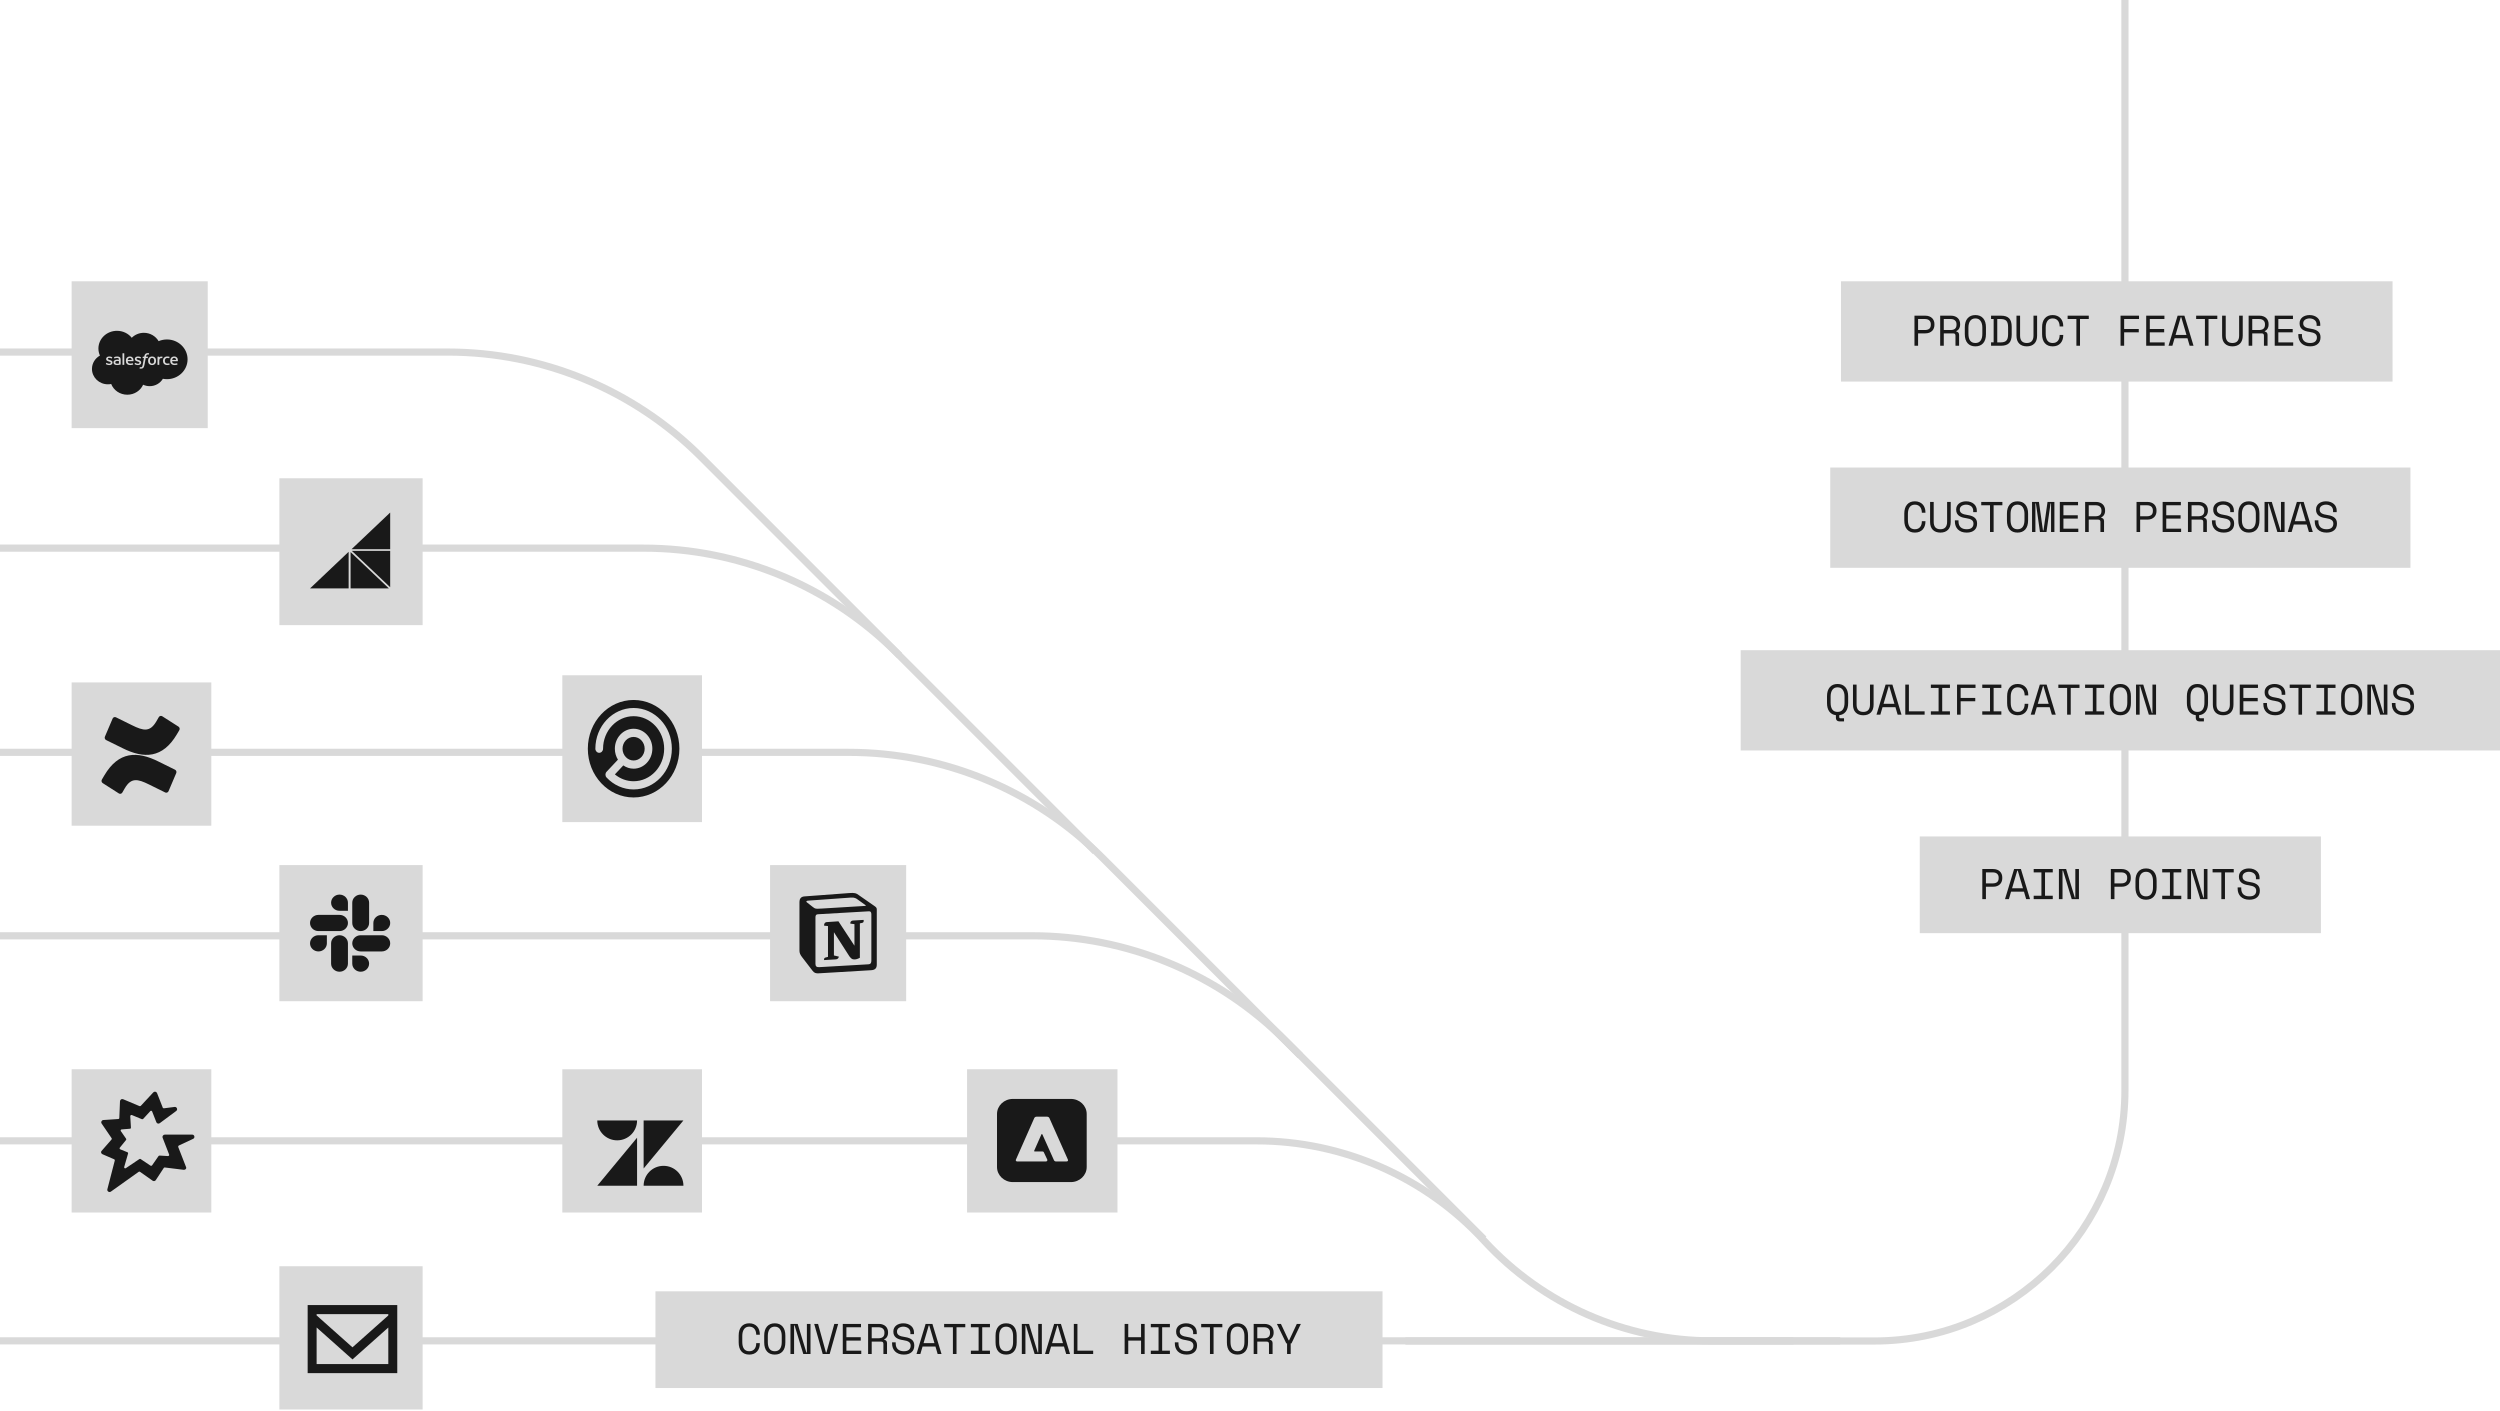 <svg width="698" height="394" viewBox="0 0 698 394" fill="none" xmlns="http://www.w3.org/2000/svg">
<g clip-path="url(#clip0_1034_1324)">
<path d="M392.377 374.408H523.281C561.941 374.408 593.281 343.067 593.281 304.408V258.592M593.281 256.984V258.592M593.281 258.592V0" stroke="#D9D9D9" stroke-width="2"/>
<path d="M500.707 374.361L478.032 374.362C453.848 374.362 430.77 364.236 414.394 346.441V346.441C398.02 328.646 374.942 318.52 350.759 318.52L-434.659 318.518" stroke="#D9D9D9" stroke-width="2"/>
<path d="M513.785 374.363L-118.455 374.362" stroke="#D9D9D9" stroke-width="2"/>
<path d="M414.293 345.957L358.899 290.561C340.146 271.807 314.71 261.271 288.187 261.271L-365.829 261.271" stroke="#D9D9D9" stroke-width="2"/>
<path d="M363.039 294.743L307.646 239.347C288.892 220.592 263.456 210.056 236.933 210.056L-417.083 210.057" stroke="#D9D9D9" stroke-width="2"/>
<path d="M305.809 237.729L250.415 182.334C231.661 163.579 206.225 153.043 179.703 153.043L-474.313 153.043" stroke="#D9D9D9" stroke-width="2"/>
<path d="M251.121 182.982L195.728 127.586C176.974 108.832 151.538 98.295 125.015 98.295L-529.001 98.296" stroke="#D9D9D9" stroke-width="2"/>
<rect x="270.251" y="298.785" width="41.499" height="39.499" fill="#D9D9D9"/>
<rect x="270.251" y="298.785" width="41.499" height="39.499" stroke="#D9D9D9" stroke-width="0.501"/>
<path d="M298.972 306.819C301.424 306.82 303.406 308.705 303.406 311.037V325.823C303.406 328.155 301.424 330.041 298.972 330.041H282.798C280.346 330.041 278.363 328.155 278.363 325.823V311.037C278.363 308.705 280.346 306.819 282.798 306.819H298.972ZM289.403 311.782C289.122 311.772 288.86 311.941 288.756 312.189L283.633 323.79C283.612 323.84 283.602 323.88 283.602 323.93C283.602 324.118 283.769 324.276 283.967 324.276H292.032C292.084 324.276 292.137 324.267 292.189 324.247C292.388 324.168 292.481 323.939 292.397 323.751L291.428 321.696C291.376 321.577 291.25 321.498 291.114 321.498H288.902C288.882 321.498 288.861 321.498 288.84 321.488C288.746 321.459 288.704 321.359 288.746 321.279L290.705 316.848C290.741 316.766 290.766 316.656 290.854 316.635V316.635C290.927 316.615 291.01 316.655 291.031 316.725L294.255 323.909C294.359 324.147 294.599 324.286 294.86 324.286H297.682C297.783 324.286 297.886 324.283 297.98 324.247V324.247C298.158 324.178 298.251 323.969 298.168 323.79L293.003 312.189C292.899 311.941 292.638 311.782 292.356 311.782H289.403Z" fill="#191919"/>
<rect x="215.251" y="241.785" width="37.499" height="37.499" fill="#D9D9D9"/>
<rect x="215.251" y="241.785" width="37.499" height="37.499" stroke="#D9D9D9" stroke-width="0.501"/>
<path fill-rule="evenodd" clip-rule="evenodd" d="M237.048 249.347L224.577 250.278C223.567 250.35 223.207 251.031 223.207 251.819V265.437C223.207 266.046 223.423 266.584 223.964 267.265L226.884 271.063C227.352 271.673 227.821 271.816 228.722 271.744L243.212 270.884C244.437 270.813 244.798 270.239 244.798 269.272V253.934C244.798 253.432 244.618 253.289 244.005 252.859C243.969 252.823 243.933 252.823 243.897 252.787L239.932 250.028C238.995 249.311 238.598 249.239 237.048 249.347ZM229.046 253.683C227.857 253.755 227.605 253.79 226.92 253.217L225.226 251.891C225.045 251.712 225.117 251.497 225.586 251.461L237.589 250.601C238.598 250.529 239.103 250.852 239.499 251.174L241.554 252.644C241.662 252.679 241.878 252.93 241.59 252.93L229.19 253.683H229.046ZM227.677 269.128V256.12C227.677 255.546 227.857 255.296 228.361 255.26L242.599 254.435C243.068 254.4 243.284 254.686 243.284 255.26V268.161C243.284 268.734 243.176 269.2 242.419 269.236L228.794 270.024C228.037 270.096 227.677 269.809 227.677 269.128ZM241.121 256.836C241.193 257.231 241.121 257.625 240.725 257.661L240.076 257.804V267.408C239.499 267.731 238.995 267.874 238.562 267.874C237.877 267.874 237.697 267.659 237.156 267.014L232.831 260.277V266.763L234.201 267.086C234.201 267.086 234.201 267.874 233.119 267.874L230.092 268.053C230.02 267.874 230.092 267.444 230.38 267.372L231.173 267.157V258.557L230.092 258.449C230.02 258.055 230.236 257.482 230.849 257.446L234.093 257.231L238.562 264.04V258.019L237.409 257.876C237.337 257.41 237.661 257.051 238.094 257.016L241.121 256.836Z" fill="#191919"/>
<rect x="195.749" y="338.284" width="38.499" height="39.499" transform="rotate(-180 195.749 338.284)" fill="#D9D9D9"/>
<rect x="195.749" y="338.284" width="38.499" height="39.499" transform="rotate(-180 195.749 338.284)" stroke="#D9D9D9" stroke-width="0.501"/>
<g clip-path="url(#clip1_1034_1324)">
<path d="M179.702 326.243L179.702 312.828L190.813 312.828L179.702 326.243ZM179.702 331.057C179.702 327.989 182.19 325.501 185.257 325.501C188.324 325.501 190.813 327.989 190.812 331.057L179.702 331.057ZM177.87 312.828C177.87 315.898 175.385 318.383 172.314 318.383C169.244 318.383 166.759 315.895 166.759 312.828L177.87 312.828ZM177.87 317.645L177.87 331.057L166.759 331.057L177.87 317.645Z" fill="#191919"/>
</g>
<rect x="20.251" y="78.785" width="37.499" height="40.499" fill="#D9D9D9"/>
<rect x="20.251" y="78.785" width="37.499" height="40.499" stroke="#D9D9D9" stroke-width="0.501"/>
<path fill-rule="evenodd" clip-rule="evenodd" d="M36.783 94.306C37.644 93.45 38.842 92.92 40.166 92.92C41.932 92.92 43.462 93.856 44.286 95.251C45.017 94.939 45.809 94.778 46.61 94.778C49.788 94.778 52.368 97.26 52.368 100.322C52.368 103.384 49.788 105.865 46.61 105.865C46.222 105.865 45.843 105.828 45.473 105.758C44.752 106.984 43.374 107.818 41.804 107.818C41.166 107.819 40.535 107.681 39.961 107.413C39.23 109.052 37.528 110.204 35.547 110.204C33.477 110.204 31.722 108.958 31.045 107.207C30.744 107.268 30.437 107.299 30.129 107.298C27.667 107.298 25.676 105.369 25.676 103C25.676 101.408 26.572 100.023 27.902 99.273C27.62 98.653 27.475 97.984 27.476 97.307C27.476 94.573 29.8 92.363 32.664 92.363C34.341 92.363 35.842 93.126 36.784 94.311M29.565 101.609C29.548 101.651 29.571 101.66 29.576 101.667C29.626 101.702 29.677 101.727 29.728 101.755C30.001 101.893 30.258 101.933 30.526 101.933C31.074 101.933 31.414 101.655 31.414 101.207V101.199C31.414 100.785 31.03 100.634 30.671 100.526L30.624 100.512C30.352 100.428 30.117 100.354 30.117 100.184V100.175C30.117 100.029 30.255 99.921 30.467 99.921C30.702 99.921 30.983 99.996 31.162 100.091C31.162 100.091 31.215 100.124 31.235 100.075C31.245 100.048 31.337 99.814 31.346 99.788C31.357 99.761 31.339 99.74 31.32 99.729C31.114 99.61 30.829 99.528 30.535 99.528L30.481 99.528C29.979 99.528 29.629 99.818 29.629 100.232V100.24C29.629 100.677 30.016 100.819 30.377 100.917L30.435 100.935C30.698 101.012 30.925 101.079 30.925 101.255V101.264C30.925 101.426 30.777 101.546 30.54 101.546C30.447 101.546 30.153 101.545 29.834 101.353C29.796 101.331 29.774 101.316 29.744 101.298C29.729 101.289 29.689 101.273 29.672 101.322L29.564 101.609M37.578 101.609C37.561 101.65 37.584 101.659 37.589 101.666C37.639 101.701 37.69 101.726 37.741 101.754C38.014 101.892 38.271 101.932 38.54 101.932C39.087 101.932 39.427 101.654 39.427 101.207V101.198C39.427 100.784 39.044 100.633 38.684 100.525L38.637 100.511C38.365 100.427 38.131 100.354 38.131 100.183V100.174C38.131 100.028 38.268 99.921 38.48 99.921C38.715 99.921 38.995 99.996 39.175 100.09C39.175 100.09 39.228 100.123 39.248 100.074C39.258 100.048 39.35 99.814 39.359 99.787C39.369 99.76 39.351 99.739 39.332 99.729C39.126 99.609 38.842 99.527 38.547 99.527L38.493 99.528C37.992 99.528 37.641 99.817 37.641 100.231V100.24C37.641 100.676 38.028 100.818 38.389 100.917L38.447 100.934C38.711 101.011 38.937 101.078 38.937 101.254V101.263C38.937 101.425 38.789 101.546 38.552 101.546C38.459 101.546 38.164 101.544 37.846 101.352C37.808 101.33 37.785 101.316 37.756 101.298C37.746 101.292 37.7 101.274 37.684 101.321L37.576 101.608M43.049 100.731C43.049 100.984 43 101.184 42.903 101.325C42.807 101.465 42.661 101.533 42.458 101.533C42.255 101.533 42.11 101.465 42.015 101.326C41.919 101.186 41.87 100.985 41.87 100.732C41.87 100.479 41.919 100.281 42.015 100.141C42.11 100.003 42.254 99.936 42.458 99.936C42.662 99.936 42.807 100.004 42.903 100.141C43.001 100.281 43.049 100.479 43.049 100.732M43.507 100.263C43.461 100.118 43.392 99.991 43.298 99.884C43.205 99.777 43.088 99.691 42.947 99.629C42.808 99.567 42.643 99.536 42.457 99.536C42.271 99.536 42.107 99.567 41.967 99.629C41.827 99.691 41.709 99.777 41.615 99.884C41.522 99.991 41.453 100.118 41.407 100.263C41.363 100.407 41.34 100.565 41.34 100.732C41.34 100.9 41.363 101.057 41.407 101.201C41.452 101.347 41.522 101.474 41.615 101.581C41.709 101.687 41.827 101.773 41.967 101.834C42.107 101.894 42.272 101.925 42.457 101.925C42.642 101.925 42.807 101.894 42.946 101.834C43.086 101.773 43.204 101.687 43.297 101.581C43.391 101.474 43.46 101.347 43.505 101.201C43.55 101.057 43.573 100.9 43.573 100.732C43.573 100.566 43.55 100.407 43.505 100.263M47.262 101.462C47.247 101.419 47.204 101.435 47.204 101.435C47.137 101.46 47.066 101.482 46.991 101.493C46.915 101.505 46.83 101.51 46.741 101.51C46.52 101.51 46.343 101.448 46.218 101.323C46.091 101.199 46.021 100.998 46.022 100.727C46.023 100.479 46.085 100.294 46.197 100.152C46.308 100.011 46.479 99.938 46.704 99.938C46.893 99.938 47.037 99.959 47.188 100.004C47.188 100.004 47.224 100.019 47.241 99.974C47.281 99.868 47.311 99.792 47.354 99.676C47.366 99.643 47.336 99.629 47.325 99.625C47.266 99.603 47.126 99.567 47.02 99.551C46.921 99.537 46.806 99.529 46.677 99.529C46.485 99.529 46.314 99.561 46.168 99.623C46.022 99.685 45.898 99.771 45.8 99.878C45.702 99.984 45.627 100.112 45.577 100.257C45.528 100.401 45.503 100.559 45.503 100.727C45.503 101.089 45.605 101.382 45.807 101.596C46.009 101.811 46.313 101.92 46.709 101.92C46.944 101.92 47.184 101.875 47.357 101.81C47.357 101.81 47.389 101.794 47.375 101.758L47.262 101.462M48.062 100.488C48.084 100.347 48.124 100.23 48.187 100.14C48.282 100.001 48.427 99.925 48.63 99.925C48.833 99.925 48.967 100.001 49.063 100.14C49.127 100.231 49.155 100.352 49.165 100.488L48.057 100.488L48.062 100.488ZM49.602 100.179C49.563 100.039 49.466 99.898 49.404 99.833C49.303 99.731 49.206 99.659 49.109 99.62C48.969 99.563 48.818 99.534 48.666 99.534C48.473 99.534 48.297 99.565 48.155 99.629C48.013 99.692 47.893 99.779 47.799 99.888C47.705 99.997 47.634 100.125 47.589 100.272C47.544 100.417 47.521 100.576 47.521 100.743C47.521 100.913 47.545 101.072 47.591 101.215C47.638 101.359 47.714 101.485 47.816 101.59C47.918 101.696 48.048 101.779 48.205 101.837C48.361 101.894 48.55 101.924 48.767 101.923C49.215 101.922 49.45 101.827 49.546 101.775C49.563 101.766 49.579 101.75 49.559 101.705L49.458 101.434C49.443 101.394 49.4 101.408 49.4 101.408C49.289 101.448 49.132 101.519 48.764 101.518C48.524 101.518 48.346 101.45 48.235 101.344C48.121 101.235 48.064 101.077 48.055 100.852L49.605 100.853C49.605 100.853 49.646 100.853 49.65 100.815C49.652 100.799 49.703 100.512 49.604 100.179L49.602 100.179ZM35.674 100.488C35.696 100.347 35.736 100.23 35.8 100.14C35.895 100.001 36.039 99.925 36.242 99.925C36.445 99.925 36.579 100.001 36.675 100.14C36.739 100.231 36.767 100.352 36.777 100.488L35.669 100.488L35.674 100.488ZM37.214 100.179C37.175 100.039 37.078 99.898 37.016 99.833C36.916 99.731 36.819 99.659 36.721 99.62C36.581 99.563 36.431 99.534 36.278 99.534C36.085 99.534 35.909 99.565 35.767 99.629C35.625 99.692 35.505 99.779 35.411 99.888C35.317 99.997 35.246 100.125 35.201 100.272C35.156 100.417 35.134 100.576 35.134 100.743C35.134 100.913 35.157 101.072 35.204 101.215C35.251 101.359 35.326 101.485 35.427 101.59C35.529 101.696 35.66 101.779 35.817 101.837C35.973 101.894 36.161 101.924 36.379 101.923C36.826 101.922 37.062 101.827 37.158 101.775C37.175 101.766 37.191 101.75 37.171 101.705L37.07 101.434C37.054 101.394 37.011 101.408 37.011 101.408C36.9 101.448 36.743 101.519 36.376 101.518C36.136 101.518 35.958 101.45 35.846 101.344C35.732 101.235 35.675 101.077 35.666 100.852L37.216 100.853C37.216 100.853 37.257 100.853 37.261 100.815C37.263 100.799 37.314 100.512 37.215 100.179L37.214 100.179ZM32.329 101.452C32.269 101.406 32.26 101.395 32.24 101.365C32.209 101.32 32.194 101.255 32.194 101.173C32.194 101.044 32.239 100.95 32.332 100.887C32.331 100.887 32.465 100.777 32.781 100.78C32.922 100.783 33.062 100.794 33.201 100.815V101.486H33.201C33.201 101.486 33.005 101.526 32.783 101.539C32.469 101.557 32.329 101.453 32.33 101.453L32.329 101.452ZM32.945 100.413C32.883 100.409 32.801 100.406 32.704 100.406C32.572 100.406 32.443 100.422 32.324 100.453C32.203 100.484 32.094 100.532 32.001 100.596C31.907 100.66 31.831 100.743 31.776 100.84C31.721 100.937 31.693 101.051 31.693 101.181C31.693 101.312 31.717 101.425 31.764 101.518C31.811 101.61 31.88 101.689 31.966 101.749C32.052 101.809 32.159 101.853 32.281 101.879C32.403 101.906 32.54 101.919 32.691 101.919C32.85 101.919 33.008 101.906 33.161 101.882C33.291 101.86 33.421 101.836 33.55 101.809C33.602 101.798 33.659 101.783 33.659 101.783C33.697 101.774 33.695 101.735 33.695 101.735L33.694 100.386C33.694 100.091 33.611 99.871 33.447 99.735C33.285 99.599 33.046 99.531 32.737 99.531C32.622 99.531 32.434 99.546 32.322 99.567C32.322 99.567 31.985 99.63 31.846 99.734C31.846 99.734 31.815 99.752 31.832 99.792L31.942 100.073C31.955 100.11 31.993 100.097 31.993 100.097C31.993 100.097 32.004 100.093 32.018 100.085C32.315 99.931 32.692 99.935 32.692 99.935C32.859 99.935 32.988 99.968 33.074 100.031C33.159 100.093 33.202 100.186 33.202 100.383V100.445C33.069 100.427 32.947 100.416 32.947 100.416L32.945 100.413ZM45.402 99.652C45.404 99.647 45.405 99.641 45.405 99.636C45.405 99.631 45.404 99.625 45.402 99.62C45.4 99.615 45.397 99.611 45.393 99.607C45.389 99.603 45.384 99.6 45.379 99.599C45.352 99.589 45.221 99.562 45.12 99.556C44.925 99.545 44.818 99.576 44.72 99.618C44.624 99.659 44.518 99.725 44.459 99.802L44.459 99.622C44.459 99.598 44.441 99.578 44.415 99.578H44.019C43.993 99.578 43.974 99.598 43.974 99.622V101.823C43.974 101.835 43.979 101.846 43.988 101.855C43.997 101.863 44.009 101.868 44.021 101.868H44.427C44.44 101.868 44.452 101.863 44.461 101.855C44.469 101.846 44.474 101.835 44.474 101.823V100.718C44.474 100.57 44.491 100.423 44.525 100.33C44.559 100.239 44.605 100.165 44.661 100.113C44.714 100.062 44.78 100.025 44.852 100.004C44.919 99.985 44.989 99.976 45.06 99.976C45.141 99.976 45.23 99.995 45.23 99.995C45.259 99.999 45.276 99.981 45.286 99.956C45.313 99.888 45.388 99.686 45.403 99.646M41.611 98.637C41.56 98.622 41.509 98.611 41.458 98.602C41.388 98.591 41.318 98.586 41.247 98.587C40.968 98.587 40.747 98.662 40.592 98.811C40.438 98.959 40.334 99.184 40.281 99.481L40.262 99.581H39.911C39.911 99.581 39.868 99.579 39.859 99.624L39.801 99.931C39.797 99.961 39.811 99.979 39.852 99.979H40.194L39.847 101.827C39.82 101.976 39.788 102.099 39.754 102.192C39.72 102.283 39.687 102.352 39.646 102.402C39.607 102.45 39.569 102.485 39.505 102.506C39.451 102.523 39.39 102.531 39.322 102.531C39.285 102.531 39.235 102.525 39.199 102.518C39.162 102.511 39.143 102.503 39.115 102.492C39.115 102.492 39.075 102.478 39.059 102.516C39.046 102.547 38.955 102.787 38.944 102.816C38.933 102.845 38.949 102.868 38.968 102.875C39.014 102.891 39.047 102.901 39.109 102.915C39.196 102.934 39.268 102.935 39.336 102.935C39.479 102.935 39.608 102.916 39.716 102.879C39.824 102.842 39.919 102.776 40.002 102.688C40.092 102.593 40.149 102.494 40.203 102.358C40.257 102.223 40.302 102.056 40.339 101.862L40.688 99.979H41.197C41.197 99.979 41.24 99.98 41.249 99.936L41.307 99.629C41.311 99.599 41.297 99.581 41.256 99.581H40.761C40.764 99.57 40.786 99.404 40.843 99.248C40.867 99.181 40.913 99.127 40.952 99.09C40.988 99.055 41.032 99.029 41.081 99.013C41.135 98.997 41.191 98.99 41.247 98.99C41.294 98.99 41.34 98.996 41.374 99.003C41.422 99.013 41.441 99.018 41.454 99.021C41.504 99.036 41.511 99.022 41.521 98.998L41.639 98.688C41.651 98.655 41.621 98.641 41.611 98.637ZM34.698 101.831C34.698 101.856 34.68 101.876 34.654 101.876H34.244C34.218 101.876 34.199 101.856 34.199 101.831V98.679C34.199 98.654 34.218 98.634 34.244 98.634H34.654C34.68 98.634 34.698 98.654 34.698 98.679V101.831Z" fill="#191919"/>
<rect x="20.251" y="298.785" width="38.499" height="39.499" fill="#D9D9D9"/>
<rect x="20.251" y="298.785" width="38.499" height="39.499" stroke="#D9D9D9" stroke-width="0.501"/>
<path d="M53.663 316.784H46.002C45.579 316.784 45.25 317.252 45.391 317.626L47.224 322.353C47.318 322.54 47.13 322.774 46.895 322.774L44.545 322.634C44.451 322.634 44.357 322.681 44.263 322.774L42.477 325.348C42.383 325.489 42.195 325.536 42.007 325.442L39.281 323.617C39.187 323.523 39.046 323.523 38.905 323.617L35.145 326.144C34.91 326.331 34.581 326.097 34.675 325.816L35.756 322.072C35.803 321.932 35.709 321.745 35.568 321.698L33.594 320.902C33.406 320.809 33.312 320.575 33.453 320.434L35.192 318.281C35.286 318.188 35.286 318 35.192 317.907L33.735 315.801C33.594 315.614 33.735 315.333 33.97 315.333L36.273 315.145C36.461 315.145 36.555 315.005 36.555 314.818L36.367 311.635C36.367 311.401 36.602 311.261 36.79 311.308L39.61 312.478C39.751 312.525 39.892 312.478 39.986 312.384L41.96 310.231C42.101 310.044 42.383 310.091 42.477 310.325L43.652 313.32C43.793 313.695 44.263 313.835 44.592 313.601L49.198 310.184C49.715 309.81 49.386 308.968 48.728 309.061L45.767 309.436C45.626 309.436 45.485 309.389 45.438 309.248L43.84 305.177C43.652 304.755 43.135 304.662 42.806 304.989L39.328 308.734C39.234 308.827 39.093 308.874 38.952 308.827L34.393 306.908C33.97 306.721 33.547 307.002 33.5 307.47L33.312 312.15C33.312 312.337 33.171 312.431 33.03 312.431L28.847 312.712C28.377 312.759 28.095 313.273 28.377 313.695L31.15 317.766C31.244 317.86 31.244 318.047 31.15 318.141L28.33 321.37C28.095 321.604 28.236 322.119 28.612 322.259L31.855 323.663C31.996 323.71 32.09 323.897 32.043 324.038L29.975 332.041C29.834 332.603 30.492 333.024 30.962 332.696L38.717 327.174C38.811 327.08 38.952 327.08 39.093 327.174L42.618 329.654C42.9 329.841 43.323 329.794 43.511 329.467L45.72 326.097C45.767 326.004 45.908 325.957 46.002 325.957L51.266 326.612C51.689 326.659 52.112 326.331 51.971 325.91L49.762 320.247C49.715 320.107 49.762 319.919 49.95 319.826L53.945 317.954C54.509 317.673 54.321 316.784 53.663 316.784Z" fill="#191919"/>
<rect x="157.251" y="188.785" width="38.499" height="40.499" fill="#D9D9D9"/>
<rect x="157.251" y="188.785" width="38.499" height="40.499" stroke="#D9D9D9" stroke-width="0.501"/>
<path d="M179.874 222.279C186.74 220.531 190.975 213.189 189.334 205.878C187.694 198.568 180.797 194.058 173.932 195.805C167.066 197.552 162.83 204.895 164.471 212.205C166.112 219.516 173.008 224.026 179.874 222.279Z" fill="#D9D9D9"/>
<path d="M176.903 195.432C169.844 195.432 164.121 201.525 164.121 209.041C164.121 216.557 169.844 222.651 176.903 222.651C183.962 222.651 189.685 216.557 189.685 209.041C189.685 201.525 183.962 195.432 176.903 195.432ZM176.903 220.412C174.051 220.412 171.369 219.229 169.352 217.081C168.937 216.639 168.937 215.921 169.352 215.479L172.527 212.098C171.984 211.22 171.667 210.169 171.667 209.041C171.667 205.967 174.016 203.467 176.903 203.467C179.79 203.467 182.138 205.967 182.138 209.041C182.138 212.115 179.79 214.616 176.903 214.616C175.843 214.616 174.857 214.279 174.032 213.7L171.674 216.21C173.165 217.445 175.012 218.122 176.903 218.122C181.606 218.122 185.432 214.048 185.432 209.041C185.432 204.034 181.606 199.96 176.903 199.96C172.2 199.96 168.374 204.034 168.374 209.041C168.374 209.672 167.892 210.186 167.299 210.186C166.706 210.186 166.224 209.672 166.224 209.041C166.224 202.771 171.014 197.67 176.903 197.67C182.791 197.67 187.582 202.771 187.582 209.041C187.582 215.311 182.791 220.412 176.903 220.412Z" fill="#191919"/>
<path d="M179.989 209.041C179.989 210.854 178.604 212.329 176.901 212.329C175.198 212.329 173.812 210.854 173.812 209.041C173.812 207.228 175.198 205.752 176.901 205.752C178.604 205.752 179.989 207.228 179.989 209.041Z" fill="#191919"/>
<rect x="78.251" y="133.785" width="39.499" height="40.499" fill="#D9D9D9"/>
<rect x="78.251" y="133.785" width="39.499" height="40.499" stroke="#D9D9D9" stroke-width="0.501"/>
<path fill-rule="evenodd" clip-rule="evenodd" d="M98.238 153.806L108.939 163.955V153.806H98.238ZM98.155 153.329H108.939V143.102L98.155 153.329ZM97.884 164.29H108.584L97.883 154.143L97.884 164.29ZM86.555 164.29H97.339V154.063L86.555 164.29Z" fill="#191919"/>
<rect x="78.251" y="241.785" width="39.499" height="37.499" fill="#D9D9D9"/>
<rect x="78.251" y="241.785" width="39.499" height="37.499" stroke="#D9D9D9" stroke-width="0.501"/>
<path d="M91.262 263.38C91.262 264.625 90.204 265.642 88.91 265.642C87.616 265.642 86.559 264.625 86.559 263.38C86.559 262.134 87.616 261.117 88.91 261.117H91.262V263.38Z" fill="#191919"/>
<path d="M92.441 263.379C92.441 262.134 93.499 261.117 94.793 261.117C96.087 261.117 97.144 262.134 97.144 263.379V269.044C97.144 270.29 96.087 271.307 94.793 271.307C93.499 271.307 92.441 270.29 92.441 269.044V263.379Z" fill="#191919"/>
<path d="M94.793 254.295C93.499 254.295 92.441 253.278 92.441 252.033C92.441 250.787 93.499 249.77 94.793 249.77C96.087 249.77 97.144 250.787 97.144 252.033V254.295H94.793Z" fill="#191919"/>
<path d="M94.798 255.435C96.092 255.435 97.149 256.452 97.149 257.698C97.149 258.943 96.092 259.96 94.798 259.96H88.91C87.616 259.96 86.559 258.943 86.559 257.698C86.559 256.452 87.616 255.435 88.91 255.435H94.798Z" fill="#191919"/>
<path d="M104.242 257.698C104.242 256.452 105.299 255.435 106.594 255.435C107.888 255.435 108.945 256.452 108.945 257.698C108.945 258.943 107.888 259.96 106.594 259.96H104.242V257.698Z" fill="#191919"/>
<path d="M103.055 257.697C103.055 258.943 101.997 259.96 100.703 259.96C99.409 259.96 98.352 258.943 98.352 257.697V252.032C98.352 250.787 99.409 249.77 100.703 249.77C101.997 249.77 103.055 250.787 103.055 252.032V257.697Z" fill="#191919"/>
<path d="M100.703 266.782C101.997 266.782 103.055 267.799 103.055 269.045C103.055 270.29 101.997 271.307 100.703 271.307C99.409 271.307 98.352 270.29 98.352 269.045V266.782H100.703Z" fill="#191919"/>
<path d="M100.703 265.642C99.409 265.642 98.352 264.625 98.352 263.38C98.352 262.134 99.409 261.117 100.703 261.117H106.591C107.885 261.117 108.942 262.134 108.942 263.38C108.942 264.625 107.885 265.642 106.591 265.642H100.703Z" fill="#191919"/>
<rect x="78.251" y="353.785" width="39.499" height="39.499" fill="#D9D9D9"/>
<rect x="78.251" y="353.785" width="39.499" height="39.499" stroke="#D9D9D9" stroke-width="0.501"/>
<path fill-rule="evenodd" clip-rule="evenodd" d="M108.415 367.272L98.408 376.175L88.4 367.26V366.904H108.415V367.272ZM88.4 380.84V370.635L98.408 379.548L108.415 370.645V380.84H88.4ZM85.898 383.374H110.917V364.37H85.898V383.374Z" fill="#191919"/>
<rect x="20.251" y="190.785" width="38.499" height="39.499" fill="#D9D9D9"/>
<rect x="20.251" y="190.785" width="38.499" height="39.499" stroke="#D9D9D9" stroke-width="0.501"/>
<path d="M29.135 216.482C28.91 216.865 28.656 217.308 28.441 217.662C28.248 218 28.351 218.437 28.673 218.643L33.188 221.529C33.346 221.631 33.537 221.662 33.718 221.616C33.899 221.57 34.054 221.45 34.15 221.284C34.33 220.97 34.563 220.562 34.816 220.126C36.605 217.06 38.404 217.435 41.647 219.044L46.123 221.255C46.293 221.339 46.488 221.348 46.664 221.28C46.84 221.212 46.982 221.073 47.057 220.894L49.207 215.844C49.359 215.483 49.204 215.063 48.86 214.899C47.915 214.437 46.036 213.517 44.345 212.669C38.261 209.6 33.09 209.798 29.135 216.482Z" fill="#191919"/>
<path d="M49.374 205.039C49.6 204.656 49.854 204.213 50.069 203.859C50.262 203.521 50.158 203.085 49.836 202.878L45.322 199.992C45.162 199.88 44.965 199.843 44.777 199.888C44.59 199.933 44.428 200.057 44.332 200.23C44.152 200.544 43.919 200.952 43.666 201.388C41.877 204.454 40.078 204.079 36.835 202.47L32.373 200.27C32.203 200.186 32.008 200.177 31.832 200.245C31.656 200.313 31.514 200.452 31.438 200.631L29.289 205.681C29.137 206.042 29.291 206.462 29.636 206.626C30.581 207.088 32.459 208.008 34.151 208.855C40.248 211.922 45.419 211.716 49.374 205.039Z" fill="#191919"/>
<path d="M385.57 360.964V387.104L183.43 387.104V360.964L385.57 360.964Z" fill="#D9D9D9"/>
<path d="M385.57 360.964V387.104L183.43 387.104V360.964L385.57 360.964Z" stroke="#D9D9D9" stroke-width="0.86"/>
<path d="M209.189 377.266C209.533 377.266 209.825 377.21 210.065 377.098C210.313 376.978 210.513 376.822 210.665 376.63C210.825 376.43 210.941 376.206 211.013 375.958C211.093 375.702 211.133 375.434 211.133 375.154V375.01H212.141V375.154C212.141 375.578 212.077 375.978 211.949 376.354C211.821 376.722 211.633 377.046 211.385 377.326C211.137 377.598 210.829 377.814 210.461 377.974C210.093 378.126 209.669 378.202 209.189 378.202C208.261 378.202 207.537 377.91 207.017 377.326C206.497 376.742 206.237 375.89 206.237 374.77V372.898C206.237 371.81 206.497 370.966 207.017 370.366C207.537 369.766 208.261 369.466 209.189 369.466C209.669 369.466 210.093 369.546 210.461 369.706C210.829 369.858 211.137 370.074 211.385 370.354C211.633 370.626 211.821 370.95 211.949 371.326C212.077 371.694 212.141 372.09 212.141 372.514V372.658H211.133V372.514C211.125 372.242 211.081 371.978 211.001 371.722C210.929 371.466 210.813 371.242 210.653 371.05C210.501 370.85 210.305 370.694 210.065 370.582C209.825 370.462 209.533 370.402 209.189 370.402C208.541 370.402 208.053 370.638 207.725 371.11C207.405 371.582 207.245 372.202 207.245 372.97V374.698C207.245 375.522 207.405 376.158 207.725 376.606C208.053 377.046 208.541 377.266 209.189 377.266ZM213.366 372.898C213.366 371.81 213.626 370.966 214.146 370.366C214.666 369.766 215.39 369.466 216.318 369.466C217.246 369.466 217.97 369.766 218.49 370.366C219.01 370.966 219.27 371.81 219.27 372.898V374.77C219.27 375.89 219.01 376.742 218.49 377.326C217.97 377.91 217.246 378.202 216.318 378.202C215.39 378.202 214.666 377.91 214.146 377.326C213.626 376.742 213.366 375.89 213.366 374.77V372.898ZM216.318 377.266C216.966 377.266 217.45 377.046 217.77 376.606C218.098 376.158 218.262 375.522 218.262 374.698V372.97C218.262 372.202 218.098 371.582 217.77 371.11C217.45 370.638 216.966 370.402 216.318 370.402C215.67 370.402 215.182 370.638 214.854 371.11C214.534 371.582 214.374 372.202 214.374 372.97V374.698C214.374 375.522 214.534 376.158 214.854 376.606C215.182 377.046 215.67 377.266 216.318 377.266ZM225.139 377.602H225.283V369.634H226.291V378.034H224.275L221.851 370.066H221.707V378.034H220.699V369.634H222.715L225.139 377.602ZM227.324 369.634H228.404L230.6 377.602H230.744L232.94 369.634H234.02L231.644 378.034H229.7L227.324 369.634ZM235.305 369.634H240.393V370.57H236.313V373.354H240.321V374.29H236.313V377.098H240.465V378.034H235.305V369.634ZM247.654 378.034H246.646V375.226C246.646 375.018 246.598 374.858 246.502 374.746C246.406 374.634 246.238 374.578 245.998 374.578H243.382V378.034H242.374V369.634H245.374C245.806 369.634 246.182 369.698 246.502 369.826C246.822 369.946 247.086 370.11 247.294 370.318C247.51 370.526 247.67 370.77 247.774 371.05C247.886 371.322 247.942 371.61 247.942 371.914V372.274C247.942 372.586 247.854 372.898 247.678 373.21C247.51 373.522 247.246 373.762 246.886 373.93V374.074C247.126 374.114 247.314 374.21 247.45 374.362C247.586 374.514 247.654 374.73 247.654 375.01V378.034ZM243.382 373.642H245.254C245.822 373.642 246.242 373.522 246.514 373.282C246.794 373.034 246.934 372.674 246.934 372.202V371.986C246.934 371.562 246.794 371.222 246.514 370.966C246.242 370.702 245.822 370.57 245.254 370.57H243.382V373.642ZM254.182 372.058C254.182 371.786 254.126 371.546 254.014 371.338C253.91 371.13 253.766 370.958 253.582 370.822C253.398 370.686 253.186 370.582 252.946 370.51C252.706 370.438 252.454 370.402 252.19 370.402C251.958 370.402 251.738 370.434 251.53 370.498C251.322 370.554 251.134 370.638 250.966 370.75C250.806 370.862 250.678 371.002 250.582 371.17C250.486 371.33 250.438 371.518 250.438 371.734V371.806C250.438 372.038 250.486 372.238 250.582 372.406C250.678 372.566 250.818 372.706 251.002 372.826C251.194 372.938 251.43 373.034 251.71 373.114C251.99 373.186 252.318 373.25 252.694 373.306C253.574 373.442 254.222 373.702 254.638 374.086C255.054 374.462 255.262 374.97 255.262 375.61V375.754C255.262 376.114 255.198 376.446 255.07 376.75C254.95 377.046 254.766 377.302 254.518 377.518C254.278 377.734 253.978 377.902 253.618 378.022C253.258 378.142 252.842 378.202 252.37 378.202C251.834 378.202 251.358 378.126 250.942 377.974C250.534 377.814 250.19 377.598 249.91 377.326C249.638 377.046 249.43 376.722 249.286 376.354C249.142 375.978 249.07 375.57 249.07 375.13V374.77H250.078V375.058C250.078 375.794 250.278 376.346 250.678 376.714C251.086 377.082 251.65 377.266 252.37 377.266C252.994 377.266 253.462 377.13 253.774 376.858C254.094 376.578 254.254 376.21 254.254 375.754V375.682C254.254 375.242 254.09 374.906 253.762 374.674C253.442 374.442 252.918 374.274 252.19 374.17C251.766 374.114 251.382 374.03 251.038 373.918C250.702 373.798 250.414 373.646 250.174 373.462C249.934 373.27 249.75 373.042 249.622 372.778C249.494 372.514 249.43 372.202 249.43 371.842V371.698C249.43 371.37 249.498 371.07 249.634 370.798C249.77 370.526 249.958 370.29 250.198 370.09C250.446 369.89 250.738 369.738 251.074 369.634C251.418 369.522 251.794 369.466 252.202 369.466C252.674 369.466 253.094 369.534 253.462 369.67C253.838 369.806 254.154 369.99 254.41 370.222C254.666 370.446 254.858 370.714 254.986 371.026C255.122 371.33 255.19 371.65 255.19 371.986V372.49H254.182V372.058ZM261.179 375.946H257.579L256.967 378.034H255.887L258.431 369.634H260.327L262.871 378.034H261.791L261.179 375.946ZM259.307 370.066L257.855 375.01H260.903L259.451 370.066H259.307ZM263.604 369.634H269.508V370.57H267.06V378.034H266.052V370.57H263.604V369.634ZM271.069 369.634H276.397V370.57H274.237V377.098H276.397V378.034H271.069V377.098H273.229V370.57H271.069V369.634ZM277.958 372.898C277.958 371.81 278.218 370.966 278.738 370.366C279.258 369.766 279.982 369.466 280.91 369.466C281.838 369.466 282.562 369.766 283.082 370.366C283.602 370.966 283.862 371.81 283.862 372.898V374.77C283.862 375.89 283.602 376.742 283.082 377.326C282.562 377.91 281.838 378.202 280.91 378.202C279.982 378.202 279.258 377.91 278.738 377.326C278.218 376.742 277.958 375.89 277.958 374.77V372.898ZM280.91 377.266C281.558 377.266 282.042 377.046 282.362 376.606C282.69 376.158 282.854 375.522 282.854 374.698V372.97C282.854 372.202 282.69 371.582 282.362 371.11C282.042 370.638 281.558 370.402 280.91 370.402C280.262 370.402 279.774 370.638 279.446 371.11C279.126 371.582 278.966 372.202 278.966 372.97V374.698C278.966 375.522 279.126 376.158 279.446 376.606C279.774 377.046 280.262 377.266 280.91 377.266ZM289.731 377.602H289.875V369.634H290.883V378.034H288.867L286.443 370.066H286.299V378.034H285.291V369.634H287.307L289.731 377.602ZM297.063 375.946H293.463L292.851 378.034H291.771L294.315 369.634H296.211L298.755 378.034H297.675L297.063 375.946ZM295.191 370.066L293.739 375.01H296.787L295.335 370.066H295.191ZM299.812 369.634H300.82V377.098H305.212V378.034H299.812V369.634ZM313.998 369.634H315.006V373.354H318.582V369.634H319.59V378.034H318.582V374.29H315.006V378.034H313.998V369.634ZM321.307 369.634H326.635V370.57H324.475V377.098H326.635V378.034H321.307V377.098H323.467V370.57H321.307V369.634ZM333.128 372.058C333.128 371.786 333.072 371.546 332.96 371.338C332.856 371.13 332.712 370.958 332.528 370.822C332.344 370.686 332.132 370.582 331.892 370.51C331.652 370.438 331.4 370.402 331.136 370.402C330.904 370.402 330.684 370.434 330.476 370.498C330.268 370.554 330.08 370.638 329.912 370.75C329.752 370.862 329.624 371.002 329.528 371.17C329.432 371.33 329.384 371.518 329.384 371.734V371.806C329.384 372.038 329.432 372.238 329.528 372.406C329.624 372.566 329.764 372.706 329.948 372.826C330.14 372.938 330.376 373.034 330.656 373.114C330.936 373.186 331.264 373.25 331.64 373.306C332.52 373.442 333.168 373.702 333.584 374.086C334 374.462 334.208 374.97 334.208 375.61V375.754C334.208 376.114 334.144 376.446 334.016 376.75C333.896 377.046 333.712 377.302 333.464 377.518C333.224 377.734 332.924 377.902 332.564 378.022C332.204 378.142 331.788 378.202 331.316 378.202C330.78 378.202 330.304 378.126 329.888 377.974C329.48 377.814 329.136 377.598 328.856 377.326C328.584 377.046 328.376 376.722 328.232 376.354C328.088 375.978 328.016 375.57 328.016 375.13V374.77H329.024V375.058C329.024 375.794 329.224 376.346 329.624 376.714C330.032 377.082 330.596 377.266 331.316 377.266C331.94 377.266 332.408 377.13 332.72 376.858C333.04 376.578 333.2 376.21 333.2 375.754V375.682C333.2 375.242 333.036 374.906 332.708 374.674C332.388 374.442 331.864 374.274 331.136 374.17C330.712 374.114 330.328 374.03 329.984 373.918C329.648 373.798 329.36 373.646 329.12 373.462C328.88 373.27 328.696 373.042 328.568 372.778C328.44 372.514 328.376 372.202 328.376 371.842V371.698C328.376 371.37 328.444 371.07 328.58 370.798C328.716 370.526 328.904 370.29 329.144 370.09C329.392 369.89 329.684 369.738 330.02 369.634C330.364 369.522 330.74 369.466 331.148 369.466C331.62 369.466 332.04 369.534 332.408 369.67C332.784 369.806 333.1 369.99 333.356 370.222C333.612 370.446 333.804 370.714 333.932 371.026C334.068 371.33 334.136 371.65 334.136 371.986V372.49H333.128V372.058ZM335.372 369.634H341.276V370.57H338.828V378.034H337.82V370.57H335.372V369.634ZM342.549 372.898C342.549 371.81 342.809 370.966 343.329 370.366C343.849 369.766 344.573 369.466 345.501 369.466C346.429 369.466 347.153 369.766 347.673 370.366C348.193 370.966 348.453 371.81 348.453 372.898V374.77C348.453 375.89 348.193 376.742 347.673 377.326C347.153 377.91 346.429 378.202 345.501 378.202C344.573 378.202 343.849 377.91 343.329 377.326C342.809 376.742 342.549 375.89 342.549 374.77V372.898ZM345.501 377.266C346.149 377.266 346.633 377.046 346.953 376.606C347.281 376.158 347.445 375.522 347.445 374.698V372.97C347.445 372.202 347.281 371.582 346.953 371.11C346.633 370.638 346.149 370.402 345.501 370.402C344.853 370.402 344.365 370.638 344.037 371.11C343.717 371.582 343.557 372.202 343.557 372.97V374.698C343.557 375.522 343.717 376.158 344.037 376.606C344.365 377.046 344.853 377.266 345.501 377.266ZM355.306 378.034H354.298V375.226C354.298 375.018 354.25 374.858 354.154 374.746C354.058 374.634 353.89 374.578 353.65 374.578H351.034V378.034H350.026V369.634H353.026C353.458 369.634 353.834 369.698 354.154 369.826C354.474 369.946 354.738 370.11 354.946 370.318C355.162 370.526 355.322 370.77 355.426 371.05C355.538 371.322 355.594 371.61 355.594 371.914V372.274C355.594 372.586 355.506 372.898 355.33 373.21C355.162 373.522 354.898 373.762 354.538 373.93V374.074C354.778 374.114 354.966 374.21 355.102 374.362C355.238 374.514 355.306 374.73 355.306 375.01V378.034ZM351.034 373.642H352.906C353.474 373.642 353.894 373.522 354.166 373.282C354.446 373.034 354.586 372.674 354.586 372.202V371.986C354.586 371.562 354.446 371.222 354.166 370.966C353.894 370.702 353.474 370.57 352.906 370.57H351.034V373.642ZM359.351 375.082H359.135L356.507 369.634H357.635L359.783 374.218H359.927L362.075 369.634H363.203L360.575 375.082H360.359V378.034H359.351V375.082Z" fill="#191919"/>
<path d="M672.57 130.964V158.104L511.43 158.104V130.964L672.57 130.964Z" fill="#D9D9D9"/>
<path d="M672.57 130.964V158.104L511.43 158.104V130.964L672.57 130.964Z" stroke="#D9D9D9" stroke-width="0.86"/>
<path d="M534.631 147.766C534.975 147.766 535.267 147.71 535.507 147.598C535.755 147.478 535.955 147.322 536.107 147.13C536.267 146.93 536.383 146.706 536.455 146.458C536.535 146.202 536.575 145.934 536.575 145.654V145.51H537.583V145.654C537.583 146.078 537.519 146.478 537.391 146.854C537.263 147.222 537.075 147.546 536.827 147.826C536.579 148.098 536.271 148.314 535.903 148.474C535.535 148.626 535.111 148.702 534.631 148.702C533.703 148.702 532.979 148.41 532.459 147.826C531.939 147.242 531.679 146.39 531.679 145.27V143.398C531.679 142.31 531.939 141.466 532.459 140.866C532.979 140.266 533.703 139.966 534.631 139.966C535.111 139.966 535.535 140.046 535.903 140.206C536.271 140.358 536.579 140.574 536.827 140.854C537.075 141.126 537.263 141.45 537.391 141.826C537.519 142.194 537.583 142.59 537.583 143.014V143.158H536.575V143.014C536.567 142.742 536.523 142.478 536.443 142.222C536.371 141.966 536.255 141.742 536.095 141.55C535.943 141.35 535.747 141.194 535.507 141.082C535.267 140.962 534.975 140.902 534.631 140.902C533.983 140.902 533.495 141.138 533.167 141.61C532.847 142.082 532.687 142.702 532.687 143.47V145.198C532.687 146.022 532.847 146.658 533.167 147.106C533.495 147.546 533.983 147.766 534.631 147.766ZM539.888 140.134V145.702C539.888 146.382 540.044 146.898 540.356 147.25C540.676 147.594 541.144 147.766 541.76 147.766C542.376 147.766 542.84 147.594 543.152 147.25C543.472 146.898 543.632 146.382 543.632 145.702V140.134H544.64V145.702C544.64 146.678 544.384 147.422 543.872 147.934C543.36 148.446 542.656 148.702 541.76 148.702C540.864 148.702 540.16 148.446 539.648 147.934C539.136 147.422 538.88 146.678 538.88 145.702V140.134H539.888ZM550.917 142.558C550.917 142.286 550.861 142.046 550.749 141.838C550.645 141.63 550.501 141.458 550.317 141.322C550.133 141.186 549.921 141.082 549.681 141.01C549.441 140.938 549.189 140.902 548.925 140.902C548.693 140.902 548.473 140.934 548.265 140.998C548.057 141.054 547.869 141.138 547.701 141.25C547.541 141.362 547.413 141.502 547.317 141.67C547.221 141.83 547.173 142.018 547.173 142.234V142.306C547.173 142.538 547.221 142.738 547.317 142.906C547.413 143.066 547.553 143.206 547.737 143.326C547.929 143.438 548.165 143.534 548.445 143.614C548.725 143.686 549.053 143.75 549.429 143.806C550.309 143.942 550.957 144.202 551.373 144.586C551.789 144.962 551.997 145.47 551.997 146.11V146.254C551.997 146.614 551.933 146.946 551.805 147.25C551.685 147.546 551.501 147.802 551.253 148.018C551.013 148.234 550.713 148.402 550.353 148.522C549.993 148.642 549.577 148.702 549.105 148.702C548.569 148.702 548.093 148.626 547.677 148.474C547.269 148.314 546.925 148.098 546.645 147.826C546.373 147.546 546.165 147.222 546.021 146.854C545.877 146.478 545.805 146.07 545.805 145.63V145.27H546.813V145.558C546.813 146.294 547.013 146.846 547.413 147.214C547.821 147.582 548.385 147.766 549.105 147.766C549.729 147.766 550.197 147.63 550.509 147.358C550.829 147.078 550.989 146.71 550.989 146.254V146.182C550.989 145.742 550.825 145.406 550.497 145.174C550.177 144.942 549.653 144.774 548.925 144.67C548.501 144.614 548.117 144.53 547.773 144.418C547.437 144.298 547.149 144.146 546.909 143.962C546.669 143.77 546.485 143.542 546.357 143.278C546.229 143.014 546.165 142.702 546.165 142.342V142.198C546.165 141.87 546.233 141.57 546.369 141.298C546.505 141.026 546.693 140.79 546.933 140.59C547.181 140.39 547.473 140.238 547.809 140.134C548.153 140.022 548.529 139.966 548.937 139.966C549.409 139.966 549.829 140.034 550.197 140.17C550.573 140.306 550.889 140.49 551.145 140.722C551.401 140.946 551.593 141.214 551.721 141.526C551.857 141.83 551.925 142.15 551.925 142.486V142.99H550.917V142.558ZM553.162 140.134H559.066V141.07H556.618V148.534H555.61V141.07H553.162V140.134ZM560.339 143.398C560.339 142.31 560.599 141.466 561.119 140.866C561.639 140.266 562.363 139.966 563.291 139.966C564.219 139.966 564.943 140.266 565.463 140.866C565.983 141.466 566.243 142.31 566.243 143.398V145.27C566.243 146.39 565.983 147.242 565.463 147.826C564.943 148.41 564.219 148.702 563.291 148.702C562.363 148.702 561.639 148.41 561.119 147.826C560.599 147.242 560.339 146.39 560.339 145.27V143.398ZM563.291 147.766C563.939 147.766 564.423 147.546 564.743 147.106C565.071 146.658 565.235 146.022 565.235 145.198V143.47C565.235 142.702 565.071 142.082 564.743 141.61C564.423 141.138 563.939 140.902 563.291 140.902C562.643 140.902 562.155 141.138 561.827 141.61C561.507 142.082 561.347 142.702 561.347 143.47V145.198C561.347 146.022 561.507 146.658 561.827 147.106C562.155 147.546 562.643 147.766 563.291 147.766ZM567.348 140.134H569.268L570.396 148.102H570.54L571.668 140.134H573.588V148.534H572.652V140.566H572.508L571.38 148.534H569.556L568.428 140.566H568.284V148.534H567.348V140.134ZM575.1 140.134H580.188V141.07H576.108V143.854H580.116V144.79H576.108V147.598H580.26V148.534H575.1V140.134ZM587.449 148.534H586.441V145.726C586.441 145.518 586.393 145.358 586.297 145.246C586.201 145.134 586.033 145.078 585.793 145.078H583.177V148.534H582.169V140.134H585.169C585.601 140.134 585.977 140.198 586.297 140.326C586.617 140.446 586.881 140.61 587.089 140.818C587.305 141.026 587.465 141.27 587.569 141.55C587.681 141.822 587.737 142.11 587.737 142.414V142.774C587.737 143.086 587.649 143.398 587.473 143.71C587.305 144.022 587.041 144.262 586.681 144.43V144.574C586.921 144.614 587.109 144.71 587.245 144.862C587.381 145.014 587.449 145.23 587.449 145.51V148.534ZM583.177 144.142H585.049C585.617 144.142 586.037 144.022 586.309 143.782C586.589 143.534 586.729 143.174 586.729 142.702V142.486C586.729 142.062 586.589 141.722 586.309 141.466C586.037 141.202 585.617 141.07 585.049 141.07H583.177V144.142ZM597.531 145.078V148.534H596.523V140.134H599.523C599.955 140.134 600.331 140.198 600.651 140.326C600.971 140.446 601.235 140.61 601.443 140.818C601.659 141.026 601.819 141.27 601.923 141.55C602.035 141.822 602.091 142.11 602.091 142.414V142.774C602.091 143.078 602.035 143.37 601.923 143.65C601.819 143.93 601.659 144.178 601.443 144.394C601.227 144.602 600.959 144.77 600.639 144.898C600.319 145.018 599.947 145.078 599.523 145.078H597.531ZM597.531 144.142H599.403C600.523 144.142 601.083 143.662 601.083 142.702V142.486C601.083 142.062 600.943 141.722 600.663 141.466C600.391 141.202 599.971 141.07 599.403 141.07H597.531V144.142ZM603.808 140.134H608.896V141.07H604.816V143.854H608.824V144.79H604.816V147.598H608.968V148.534H603.808V140.134ZM616.157 148.534H615.149V145.726C615.149 145.518 615.101 145.358 615.005 145.246C614.909 145.134 614.741 145.078 614.501 145.078H611.885V148.534H610.877V140.134H613.877C614.309 140.134 614.685 140.198 615.005 140.326C615.325 140.446 615.589 140.61 615.797 140.818C616.013 141.026 616.173 141.27 616.277 141.55C616.389 141.822 616.445 142.11 616.445 142.414V142.774C616.445 143.086 616.357 143.398 616.181 143.71C616.013 144.022 615.749 144.262 615.389 144.43V144.574C615.629 144.614 615.817 144.71 615.953 144.862C616.089 145.014 616.157 145.23 616.157 145.51V148.534ZM611.885 144.142H613.757C614.325 144.142 614.745 144.022 615.017 143.782C615.297 143.534 615.437 143.174 615.437 142.702V142.486C615.437 142.062 615.297 141.722 615.017 141.466C614.745 141.202 614.325 141.07 613.757 141.07H611.885V144.142ZM622.686 142.558C622.686 142.286 622.63 142.046 622.518 141.838C622.414 141.63 622.27 141.458 622.086 141.322C621.902 141.186 621.69 141.082 621.45 141.01C621.21 140.938 620.958 140.902 620.694 140.902C620.462 140.902 620.242 140.934 620.034 140.998C619.826 141.054 619.638 141.138 619.47 141.25C619.31 141.362 619.182 141.502 619.086 141.67C618.99 141.83 618.942 142.018 618.942 142.234V142.306C618.942 142.538 618.99 142.738 619.086 142.906C619.182 143.066 619.322 143.206 619.506 143.326C619.698 143.438 619.934 143.534 620.214 143.614C620.494 143.686 620.822 143.75 621.198 143.806C622.078 143.942 622.726 144.202 623.142 144.586C623.558 144.962 623.766 145.47 623.766 146.11V146.254C623.766 146.614 623.702 146.946 623.574 147.25C623.454 147.546 623.27 147.802 623.022 148.018C622.782 148.234 622.482 148.402 622.122 148.522C621.762 148.642 621.346 148.702 620.874 148.702C620.338 148.702 619.862 148.626 619.446 148.474C619.038 148.314 618.694 148.098 618.414 147.826C618.142 147.546 617.934 147.222 617.79 146.854C617.646 146.478 617.574 146.07 617.574 145.63V145.27H618.582V145.558C618.582 146.294 618.782 146.846 619.182 147.214C619.59 147.582 620.154 147.766 620.874 147.766C621.498 147.766 621.966 147.63 622.278 147.358C622.598 147.078 622.758 146.71 622.758 146.254V146.182C622.758 145.742 622.594 145.406 622.266 145.174C621.946 144.942 621.422 144.774 620.694 144.67C620.27 144.614 619.886 144.53 619.542 144.418C619.206 144.298 618.918 144.146 618.678 143.962C618.438 143.77 618.254 143.542 618.126 143.278C617.998 143.014 617.934 142.702 617.934 142.342V142.198C617.934 141.87 618.002 141.57 618.138 141.298C618.274 141.026 618.462 140.79 618.702 140.59C618.95 140.39 619.242 140.238 619.578 140.134C619.922 140.022 620.298 139.966 620.706 139.966C621.178 139.966 621.598 140.034 621.966 140.17C622.342 140.306 622.658 140.49 622.914 140.722C623.17 140.946 623.362 141.214 623.49 141.526C623.626 141.83 623.694 142.15 623.694 142.486V142.99H622.686V142.558ZM624.93 143.398C624.93 142.31 625.19 141.466 625.71 140.866C626.23 140.266 626.954 139.966 627.882 139.966C628.81 139.966 629.534 140.266 630.054 140.866C630.574 141.466 630.834 142.31 630.834 143.398V145.27C630.834 146.39 630.574 147.242 630.054 147.826C629.534 148.41 628.81 148.702 627.882 148.702C626.954 148.702 626.23 148.41 625.71 147.826C625.19 147.242 624.93 146.39 624.93 145.27V143.398ZM627.882 147.766C628.53 147.766 629.014 147.546 629.334 147.106C629.662 146.658 629.826 146.022 629.826 145.198V143.47C629.826 142.702 629.662 142.082 629.334 141.61C629.014 141.138 628.53 140.902 627.882 140.902C627.234 140.902 626.746 141.138 626.418 141.61C626.098 142.082 625.938 142.702 625.938 143.47V145.198C625.938 146.022 626.098 146.658 626.418 147.106C626.746 147.546 627.234 147.766 627.882 147.766ZM636.703 148.102H636.847V140.134H637.855V148.534H635.839L633.415 140.566H633.271V148.534H632.263V140.134H634.279L636.703 148.102ZM644.036 146.446H640.436L639.824 148.534H638.744L641.288 140.134H643.184L645.728 148.534H644.648L644.036 146.446ZM642.164 140.566L640.712 145.51H643.76L642.308 140.566H642.164ZM651.393 142.558C651.393 142.286 651.337 142.046 651.225 141.838C651.121 141.63 650.977 141.458 650.793 141.322C650.609 141.186 650.397 141.082 650.157 141.01C649.917 140.938 649.665 140.902 649.401 140.902C649.169 140.902 648.949 140.934 648.741 140.998C648.533 141.054 648.345 141.138 648.177 141.25C648.017 141.362 647.889 141.502 647.793 141.67C647.697 141.83 647.649 142.018 647.649 142.234V142.306C647.649 142.538 647.697 142.738 647.793 142.906C647.889 143.066 648.029 143.206 648.213 143.326C648.405 143.438 648.641 143.534 648.921 143.614C649.201 143.686 649.529 143.75 649.905 143.806C650.785 143.942 651.433 144.202 651.849 144.586C652.265 144.962 652.473 145.47 652.473 146.11V146.254C652.473 146.614 652.409 146.946 652.281 147.25C652.161 147.546 651.977 147.802 651.729 148.018C651.489 148.234 651.189 148.402 650.829 148.522C650.469 148.642 650.053 148.702 649.581 148.702C649.045 148.702 648.569 148.626 648.153 148.474C647.745 148.314 647.401 148.098 647.121 147.826C646.849 147.546 646.641 147.222 646.497 146.854C646.353 146.478 646.281 146.07 646.281 145.63V145.27H647.289V145.558C647.289 146.294 647.489 146.846 647.889 147.214C648.297 147.582 648.861 147.766 649.581 147.766C650.205 147.766 650.673 147.63 650.985 147.358C651.305 147.078 651.465 146.71 651.465 146.254V146.182C651.465 145.742 651.301 145.406 650.973 145.174C650.653 144.942 650.129 144.774 649.401 144.67C648.977 144.614 648.593 144.53 648.249 144.418C647.913 144.298 647.625 144.146 647.385 143.962C647.145 143.77 646.961 143.542 646.833 143.278C646.705 143.014 646.641 142.702 646.641 142.342V142.198C646.641 141.87 646.709 141.57 646.845 141.298C646.981 141.026 647.169 140.79 647.409 140.59C647.657 140.39 647.949 140.238 648.285 140.134C648.629 140.022 649.005 139.966 649.413 139.966C649.885 139.966 650.305 140.034 650.673 140.17C651.049 140.306 651.365 140.49 651.621 140.722C651.877 140.946 652.069 141.214 652.197 141.526C652.333 141.83 652.401 142.15 652.401 142.486V142.99H651.393V142.558Z" fill="#191919"/>
<path d="M697.57 181.964V209.104L486.43 209.104V181.964L697.57 181.964Z" fill="#D9D9D9"/>
<path d="M697.57 181.964V209.104L486.43 209.104V181.964L697.57 181.964Z" stroke="#D9D9D9" stroke-width="0.86"/>
<path d="M510.101 194.398C510.101 193.31 510.361 192.466 510.881 191.866C511.401 191.266 512.125 190.966 513.053 190.966C513.981 190.966 514.705 191.266 515.225 191.866C515.745 192.466 516.005 193.31 516.005 194.398V196.27C516.005 197.294 515.785 198.098 515.345 198.682C514.913 199.258 514.305 199.59 513.521 199.678V200.182C513.521 200.422 513.629 200.542 513.845 200.542H514.853V201.406H513.509C513.237 201.406 513.013 201.318 512.837 201.142C512.669 200.966 512.585 200.742 512.585 200.47V199.678C511.793 199.582 511.181 199.246 510.749 198.67C510.317 198.094 510.101 197.294 510.101 196.27V194.398ZM513.053 198.766C513.701 198.766 514.185 198.546 514.505 198.106C514.833 197.658 514.997 197.022 514.997 196.198V194.47C514.997 193.702 514.833 193.082 514.505 192.61C514.185 192.138 513.701 191.902 513.053 191.902C512.405 191.902 511.917 192.138 511.589 192.61C511.269 193.082 511.109 193.702 511.109 194.47V196.198C511.109 197.022 511.269 197.658 511.589 198.106C511.917 198.546 512.405 198.766 513.053 198.766ZM518.358 191.134V196.702C518.358 197.382 518.514 197.898 518.826 198.25C519.146 198.594 519.614 198.766 520.23 198.766C520.846 198.766 521.31 198.594 521.622 198.25C521.942 197.898 522.102 197.382 522.102 196.702V191.134H523.11V196.702C523.11 197.678 522.854 198.422 522.342 198.934C521.83 199.446 521.126 199.702 520.23 199.702C519.334 199.702 518.63 199.446 518.118 198.934C517.606 198.422 517.35 197.678 517.35 196.702V191.134H518.358ZM529.207 197.446H525.607L524.995 199.534H523.915L526.459 191.134H528.355L530.899 199.534H529.819L529.207 197.446ZM527.335 191.566L525.883 196.51H528.931L527.479 191.566H527.335ZM531.955 191.134H532.963V198.598H537.355V199.534H531.955V191.134ZM539.096 191.134H544.424V192.07H542.264V198.598H544.424V199.534H539.096V198.598H541.256V192.07H539.096V191.134ZM546.405 191.134H551.565V192.07H547.413V194.854H551.493V195.79H547.413V199.534H546.405V191.134ZM553.45 191.134H558.778V192.07H556.618V198.598H558.778V199.534H553.45V198.598H555.61V192.07H553.45V191.134ZM563.339 198.766C563.683 198.766 563.975 198.71 564.215 198.598C564.463 198.478 564.663 198.322 564.815 198.13C564.975 197.93 565.091 197.706 565.163 197.458C565.243 197.202 565.283 196.934 565.283 196.654V196.51H566.291V196.654C566.291 197.078 566.227 197.478 566.099 197.854C565.971 198.222 565.783 198.546 565.535 198.826C565.287 199.098 564.979 199.314 564.611 199.474C564.243 199.626 563.819 199.702 563.339 199.702C562.411 199.702 561.687 199.41 561.167 198.826C560.647 198.242 560.387 197.39 560.387 196.27V194.398C560.387 193.31 560.647 192.466 561.167 191.866C561.687 191.266 562.411 190.966 563.339 190.966C563.819 190.966 564.243 191.046 564.611 191.206C564.979 191.358 565.287 191.574 565.535 191.854C565.783 192.126 565.971 192.45 566.099 192.826C566.227 193.194 566.291 193.59 566.291 194.014V194.158H565.283V194.014C565.275 193.742 565.231 193.478 565.151 193.222C565.079 192.966 564.963 192.742 564.803 192.55C564.651 192.35 564.455 192.194 564.215 192.082C563.975 191.962 563.683 191.902 563.339 191.902C562.691 191.902 562.203 192.138 561.875 192.61C561.555 193.082 561.395 193.702 561.395 194.47V196.198C561.395 197.022 561.555 197.658 561.875 198.106C562.203 198.546 562.691 198.766 563.339 198.766ZM572.268 197.446H568.668L568.056 199.534H566.976L569.52 191.134H571.416L573.96 199.534H572.88L572.268 197.446ZM570.396 191.566L568.944 196.51H571.992L570.54 191.566H570.396ZM574.692 191.134H580.596V192.07H578.148V199.534H577.14V192.07H574.692V191.134ZM582.157 191.134H587.485V192.07H585.325V198.598H587.485V199.534H582.157V198.598H584.317V192.07H582.157V191.134ZM589.046 194.398C589.046 193.31 589.306 192.466 589.826 191.866C590.346 191.266 591.07 190.966 591.998 190.966C592.926 190.966 593.65 191.266 594.17 191.866C594.69 192.466 594.95 193.31 594.95 194.398V196.27C594.95 197.39 594.69 198.242 594.17 198.826C593.65 199.41 592.926 199.702 591.998 199.702C591.07 199.702 590.346 199.41 589.826 198.826C589.306 198.242 589.046 197.39 589.046 196.27V194.398ZM591.998 198.766C592.646 198.766 593.13 198.546 593.45 198.106C593.778 197.658 593.942 197.022 593.942 196.198V194.47C593.942 193.702 593.778 193.082 593.45 192.61C593.13 192.138 592.646 191.902 591.998 191.902C591.35 191.902 590.862 192.138 590.534 192.61C590.214 193.082 590.054 193.702 590.054 194.47V196.198C590.054 197.022 590.214 197.658 590.534 198.106C590.862 198.546 591.35 198.766 591.998 198.766ZM600.819 199.102H600.963V191.134H601.971V199.534H599.955L597.531 191.566L597.387 191.566V199.534H596.379V191.134L598.395 191.134L600.819 199.102ZM610.577 194.398C610.577 193.31 610.837 192.466 611.357 191.866C611.877 191.266 612.601 190.966 613.529 190.966C614.457 190.966 615.181 191.266 615.701 191.866C616.221 192.466 616.481 193.31 616.481 194.398V196.27C616.481 197.294 616.261 198.098 615.821 198.682C615.389 199.258 614.781 199.59 613.997 199.678V200.182C613.997 200.422 614.105 200.542 614.321 200.542H615.329V201.406H613.985C613.713 201.406 613.489 201.318 613.313 201.142C613.145 200.966 613.061 200.742 613.061 200.47V199.678C612.269 199.582 611.657 199.246 611.225 198.67C610.793 198.094 610.577 197.294 610.577 196.27V194.398ZM613.529 198.766C614.177 198.766 614.661 198.546 614.981 198.106C615.309 197.658 615.473 197.022 615.473 196.198V194.47C615.473 193.702 615.309 193.082 614.981 192.61C614.661 192.138 614.177 191.902 613.529 191.902C612.881 191.902 612.393 192.138 612.065 192.61C611.745 193.082 611.585 193.702 611.585 194.47V196.198C611.585 197.022 611.745 197.658 612.065 198.106C612.393 198.546 612.881 198.766 613.529 198.766ZM618.834 191.134V196.702C618.834 197.382 618.99 197.898 619.302 198.25C619.622 198.594 620.09 198.766 620.706 198.766C621.322 198.766 621.786 198.594 622.098 198.25C622.418 197.898 622.578 197.382 622.578 196.702V191.134H623.586V196.702C623.586 197.678 623.33 198.422 622.818 198.934C622.306 199.446 621.602 199.702 620.706 199.702C619.81 199.702 619.106 199.446 618.594 198.934C618.082 198.422 617.826 197.678 617.826 196.702V191.134H618.834ZM625.338 191.134H630.426V192.07H626.346V194.854H630.354V195.79H626.346V198.598H630.498V199.534H625.338V191.134ZM637.039 193.558C637.039 193.286 636.983 193.046 636.871 192.838C636.767 192.63 636.623 192.458 636.439 192.322C636.255 192.186 636.043 192.082 635.803 192.01C635.563 191.938 635.311 191.902 635.047 191.902C634.815 191.902 634.595 191.934 634.387 191.998C634.179 192.054 633.991 192.138 633.823 192.25C633.663 192.362 633.535 192.502 633.439 192.67C633.343 192.83 633.295 193.018 633.295 193.234V193.306C633.295 193.538 633.343 193.738 633.439 193.906C633.535 194.066 633.675 194.206 633.859 194.326C634.051 194.438 634.287 194.534 634.567 194.614C634.847 194.686 635.175 194.75 635.551 194.806C636.431 194.942 637.079 195.202 637.495 195.586C637.911 195.962 638.119 196.47 638.119 197.11V197.254C638.119 197.614 638.055 197.946 637.927 198.25C637.807 198.546 637.623 198.802 637.375 199.018C637.135 199.234 636.835 199.402 636.475 199.522C636.115 199.642 635.699 199.702 635.227 199.702C634.691 199.702 634.215 199.626 633.799 199.474C633.391 199.314 633.047 199.098 632.767 198.826C632.495 198.546 632.287 198.222 632.143 197.854C631.999 197.478 631.927 197.07 631.927 196.63V196.27H632.935V196.558C632.935 197.294 633.135 197.846 633.535 198.214C633.943 198.582 634.507 198.766 635.227 198.766C635.851 198.766 636.319 198.63 636.631 198.358C636.951 198.078 637.111 197.71 637.111 197.254V197.182C637.111 196.742 636.947 196.406 636.619 196.174C636.299 195.942 635.775 195.774 635.047 195.67C634.623 195.614 634.239 195.53 633.895 195.418C633.559 195.298 633.271 195.146 633.031 194.962C632.791 194.77 632.607 194.542 632.479 194.278C632.351 194.014 632.287 193.702 632.287 193.342V193.198C632.287 192.87 632.355 192.57 632.491 192.298C632.627 192.026 632.815 191.79 633.055 191.59C633.303 191.39 633.595 191.238 633.931 191.134C634.275 191.022 634.651 190.966 635.059 190.966C635.531 190.966 635.951 191.034 636.319 191.17C636.695 191.306 637.011 191.49 637.267 191.722C637.523 191.946 637.715 192.214 637.843 192.526C637.979 192.83 638.047 193.15 638.047 193.486V193.99H637.039V193.558ZM639.284 191.134H645.188V192.07H642.74V199.534H641.732V192.07H639.284V191.134ZM646.749 191.134H652.077V192.07H649.917V198.598H652.077V199.534H646.749V198.598H648.909V192.07H646.749V191.134ZM653.638 194.398C653.638 193.31 653.898 192.466 654.418 191.866C654.938 191.266 655.662 190.966 656.59 190.966C657.518 190.966 658.242 191.266 658.762 191.866C659.282 192.466 659.542 193.31 659.542 194.398V196.27C659.542 197.39 659.282 198.242 658.762 198.826C658.242 199.41 657.518 199.702 656.59 199.702C655.662 199.702 654.938 199.41 654.418 198.826C653.898 198.242 653.638 197.39 653.638 196.27V194.398ZM656.59 198.766C657.238 198.766 657.722 198.546 658.042 198.106C658.37 197.658 658.534 197.022 658.534 196.198V194.47C658.534 193.702 658.37 193.082 658.042 192.61C657.722 192.138 657.238 191.902 656.59 191.902C655.942 191.902 655.454 192.138 655.126 192.61C654.806 193.082 654.646 193.702 654.646 194.47V196.198C654.646 197.022 654.806 197.658 655.126 198.106C655.454 198.546 655.942 198.766 656.59 198.766ZM665.411 199.102H665.555V191.134H666.563V199.534H664.547L662.123 191.566H661.979V199.534H660.971V191.134H662.987L665.411 199.102ZM672.923 193.558C672.923 193.286 672.867 193.046 672.755 192.838C672.651 192.63 672.507 192.458 672.323 192.322C672.139 192.186 671.927 192.082 671.687 192.01C671.447 191.938 671.195 191.902 670.931 191.902C670.699 191.902 670.479 191.934 670.271 191.998C670.063 192.054 669.875 192.138 669.707 192.25C669.547 192.362 669.419 192.502 669.323 192.67C669.227 192.83 669.179 193.018 669.179 193.234V193.306C669.179 193.538 669.227 193.738 669.323 193.906C669.419 194.066 669.559 194.206 669.743 194.326C669.935 194.438 670.171 194.534 670.451 194.614C670.731 194.686 671.059 194.75 671.435 194.806C672.315 194.942 672.963 195.202 673.379 195.586C673.795 195.962 674.003 196.47 674.003 197.11V197.254C674.003 197.614 673.939 197.946 673.811 198.25C673.691 198.546 673.507 198.802 673.259 199.018C673.019 199.234 672.719 199.402 672.359 199.522C671.999 199.642 671.583 199.702 671.111 199.702C670.575 199.702 670.099 199.626 669.683 199.474C669.275 199.314 668.931 199.098 668.651 198.826C668.379 198.546 668.171 198.222 668.027 197.854C667.883 197.478 667.811 197.07 667.811 196.63V196.27H668.819V196.558C668.819 197.294 669.019 197.846 669.419 198.214C669.827 198.582 670.391 198.766 671.111 198.766C671.735 198.766 672.203 198.63 672.515 198.358C672.835 198.078 672.995 197.71 672.995 197.254V197.182C672.995 196.742 672.831 196.406 672.503 196.174C672.183 195.942 671.659 195.774 670.931 195.67C670.507 195.614 670.123 195.53 669.779 195.418C669.443 195.298 669.155 195.146 668.915 194.962C668.675 194.77 668.491 194.542 668.363 194.278C668.235 194.014 668.171 193.702 668.171 193.342V193.198C668.171 192.87 668.239 192.57 668.375 192.298C668.511 192.026 668.699 191.79 668.939 191.59C669.187 191.39 669.479 191.238 669.815 191.134C670.159 191.022 670.535 190.966 670.943 190.966C671.415 190.966 671.835 191.034 672.203 191.17C672.579 191.306 672.895 191.49 673.151 191.722C673.407 191.946 673.599 192.214 673.727 192.526C673.863 192.83 673.931 193.15 673.931 193.486V193.99H672.923V193.558Z" fill="#191919"/>
<path d="M667.57 78.964V106.104L514.43 106.104V78.964L667.57 78.964Z" fill="#D9D9D9"/>
<path d="M667.57 78.964V106.104L514.43 106.104V78.964L667.57 78.964Z" stroke="#D9D9D9" stroke-width="0.86"/>
<path d="M535.528 93.078V96.534H534.52V88.134H537.52C537.952 88.134 538.328 88.198 538.648 88.326C538.968 88.446 539.232 88.61 539.44 88.818C539.656 89.026 539.816 89.27 539.92 89.55C540.032 89.822 540.088 90.11 540.088 90.414V90.774C540.088 91.078 540.032 91.37 539.92 91.65C539.816 91.93 539.656 92.178 539.44 92.394C539.224 92.602 538.956 92.77 538.636 92.898C538.316 93.018 537.944 93.078 537.52 93.078H535.528ZM535.528 92.142H537.4C538.52 92.142 539.08 91.662 539.08 90.702V90.486C539.08 90.062 538.94 89.722 538.66 89.466C538.388 89.202 537.968 89.07 537.4 89.07H535.528V92.142ZM546.977 96.534H545.969V93.726C545.969 93.518 545.921 93.358 545.825 93.246C545.729 93.134 545.561 93.078 545.321 93.078H542.705V96.534H541.697V88.134H544.697C545.129 88.134 545.505 88.198 545.825 88.326C546.145 88.446 546.409 88.61 546.617 88.818C546.833 89.026 546.993 89.27 547.097 89.55C547.209 89.822 547.265 90.11 547.265 90.414V90.774C547.265 91.086 547.177 91.398 547.001 91.71C546.833 92.022 546.569 92.262 546.209 92.43V92.574C546.449 92.614 546.637 92.71 546.773 92.862C546.909 93.014 546.977 93.23 546.977 93.51V96.534ZM542.705 92.142H544.577C545.145 92.142 545.565 92.022 545.837 91.782C546.117 91.534 546.257 91.174 546.257 90.702V90.486C546.257 90.062 546.117 89.722 545.837 89.466C545.565 89.202 545.145 89.07 544.577 89.07H542.705V92.142ZM548.574 91.398C548.574 90.31 548.834 89.466 549.354 88.866C549.874 88.266 550.598 87.966 551.526 87.966C552.454 87.966 553.178 88.266 553.698 88.866C554.218 89.466 554.478 90.31 554.478 91.398V93.27C554.478 94.39 554.218 95.242 553.698 95.826C553.178 96.41 552.454 96.702 551.526 96.702C550.598 96.702 549.874 96.41 549.354 95.826C548.834 95.242 548.574 94.39 548.574 93.27V91.398ZM551.526 95.766C552.174 95.766 552.658 95.546 552.978 95.106C553.306 94.658 553.47 94.022 553.47 93.198V91.47C553.47 90.702 553.306 90.082 552.978 89.61C552.658 89.138 552.174 88.902 551.526 88.902C550.878 88.902 550.39 89.138 550.062 89.61C549.742 90.082 549.582 90.702 549.582 91.47V93.198C549.582 94.022 549.742 94.658 550.062 95.106C550.39 95.546 550.878 95.766 551.526 95.766ZM555.906 88.134H558.666C559.706 88.134 560.466 88.382 560.946 88.878C561.426 89.374 561.666 90.166 561.666 91.254V93.414C561.666 94.502 561.426 95.294 560.946 95.79C560.466 96.286 559.706 96.534 558.666 96.534H555.906V95.586H556.626V89.07H555.906V88.134ZM558.522 95.598C558.89 95.598 559.206 95.562 559.47 95.49C559.742 95.418 559.966 95.298 560.142 95.13C560.318 94.954 560.446 94.722 560.526 94.434C560.614 94.146 560.658 93.782 560.658 93.342V91.326C560.658 90.886 560.614 90.522 560.526 90.234C560.446 89.946 560.318 89.718 560.142 89.55C559.966 89.374 559.742 89.25 559.47 89.178C559.206 89.106 558.89 89.07 558.522 89.07H557.634V95.598H558.522ZM564.007 88.134V93.702C564.007 94.382 564.163 94.898 564.475 95.25C564.795 95.594 565.263 95.766 565.879 95.766C566.495 95.766 566.959 95.594 567.271 95.25C567.591 94.898 567.751 94.382 567.751 93.702V88.134H568.759V93.702C568.759 94.678 568.503 95.422 567.991 95.934C567.479 96.446 566.775 96.702 565.879 96.702C564.983 96.702 564.279 96.446 563.767 95.934C563.255 95.422 562.999 94.678 562.999 93.702V88.134H564.007ZM573.104 95.766C573.448 95.766 573.74 95.71 573.98 95.598C574.228 95.478 574.428 95.322 574.58 95.13C574.74 94.93 574.856 94.706 574.928 94.458C575.008 94.202 575.048 93.934 575.048 93.654V93.51H576.056V93.654C576.056 94.078 575.992 94.478 575.864 94.854C575.736 95.222 575.548 95.546 575.3 95.826C575.052 96.098 574.744 96.314 574.376 96.474C574.008 96.626 573.584 96.702 573.104 96.702C572.176 96.702 571.452 96.41 570.932 95.826C570.412 95.242 570.152 94.39 570.152 93.27V91.398C570.152 90.31 570.412 89.466 570.932 88.866C571.452 88.266 572.176 87.966 573.104 87.966C573.584 87.966 574.008 88.046 574.376 88.206C574.744 88.358 575.052 88.574 575.3 88.854C575.548 89.126 575.736 89.45 575.864 89.826C575.992 90.194 576.056 90.59 576.056 91.014V91.158H575.048V91.014C575.04 90.742 574.996 90.478 574.916 90.222C574.844 89.966 574.728 89.742 574.568 89.55C574.416 89.35 574.22 89.194 573.98 89.082C573.74 88.962 573.448 88.902 573.104 88.902C572.456 88.902 571.968 89.138 571.64 89.61C571.32 90.082 571.16 90.702 571.16 91.47V93.198C571.16 94.022 571.32 94.658 571.64 95.106C571.968 95.546 572.456 95.766 573.104 95.766ZM577.281 88.134L583.185 88.134V89.07H580.737V96.534H579.729V89.07L577.281 89.07V88.134ZM592.055 88.134H597.215V89.07H593.063V91.854H597.143V92.79H593.063V96.534H592.055V88.134ZM599.219 88.134H604.307V89.07H600.227V91.854H604.235V92.79H600.227V95.598H604.379V96.534H599.219V88.134ZM610.74 94.446H607.14L606.528 96.534H605.448L607.992 88.134H609.888L612.432 96.534H611.352L610.74 94.446ZM608.868 88.566L607.416 93.51H610.464L609.012 88.566H608.868ZM613.165 88.134H619.069V89.07H616.621V96.534H615.613V89.07H613.165V88.134ZM621.422 88.134V93.702C621.422 94.382 621.578 94.898 621.89 95.25C622.21 95.594 622.678 95.766 623.294 95.766C623.91 95.766 624.374 95.594 624.686 95.25C625.006 94.898 625.166 94.382 625.166 93.702V88.134H626.174V93.702C626.174 94.678 625.918 95.422 625.406 95.934C624.894 96.446 624.19 96.702 623.294 96.702C622.398 96.702 621.694 96.446 621.182 95.934C620.67 95.422 620.414 94.678 620.414 93.702V88.134H621.422ZM633.099 96.534H632.091V93.726C632.091 93.518 632.043 93.358 631.947 93.246C631.851 93.134 631.683 93.078 631.443 93.078H628.827V96.534H627.819V88.134H630.819C631.251 88.134 631.627 88.198 631.947 88.326C632.267 88.446 632.531 88.61 632.739 88.818C632.955 89.026 633.115 89.27 633.219 89.55C633.331 89.822 633.387 90.11 633.387 90.414V90.774C633.387 91.086 633.299 91.398 633.123 91.71C632.955 92.022 632.691 92.262 632.331 92.43V92.574C632.571 92.614 632.759 92.71 632.895 92.862C633.031 93.014 633.099 93.23 633.099 93.51V96.534ZM628.827 92.142H630.699C631.267 92.142 631.687 92.022 631.959 91.782C632.239 91.534 632.379 91.174 632.379 90.702V90.486C632.379 90.062 632.239 89.722 631.959 89.466C631.687 89.202 631.267 89.07 630.699 89.07H628.827V92.142ZM635.104 88.134H640.192V89.07H636.112V91.854H640.12V92.79H636.112V95.598H640.264V96.534H635.104V88.134ZM646.804 90.558C646.804 90.286 646.748 90.046 646.636 89.838C646.532 89.63 646.388 89.458 646.204 89.322C646.02 89.186 645.808 89.082 645.568 89.01C645.328 88.938 645.076 88.902 644.812 88.902C644.58 88.902 644.36 88.934 644.152 88.998C643.944 89.054 643.756 89.138 643.588 89.25C643.428 89.362 643.3 89.502 643.204 89.67C643.108 89.83 643.06 90.018 643.06 90.234V90.306C643.06 90.538 643.108 90.738 643.204 90.906C643.3 91.066 643.44 91.206 643.624 91.326C643.816 91.438 644.052 91.534 644.332 91.614C644.612 91.686 644.94 91.75 645.316 91.806C646.196 91.942 646.844 92.202 647.26 92.586C647.676 92.962 647.884 93.47 647.884 94.11V94.254C647.884 94.614 647.82 94.946 647.692 95.25C647.572 95.546 647.388 95.802 647.14 96.018C646.9 96.234 646.6 96.402 646.24 96.522C645.88 96.642 645.464 96.702 644.992 96.702C644.456 96.702 643.98 96.626 643.564 96.474C643.156 96.314 642.812 96.098 642.532 95.826C642.26 95.546 642.052 95.222 641.908 94.854C641.764 94.478 641.692 94.07 641.692 93.63V93.27H642.7V93.558C642.7 94.294 642.9 94.846 643.3 95.214C643.708 95.582 644.272 95.766 644.992 95.766C645.616 95.766 646.084 95.63 646.396 95.358C646.716 95.078 646.876 94.71 646.876 94.254V94.182C646.876 93.742 646.712 93.406 646.384 93.174C646.064 92.942 645.54 92.774 644.812 92.67C644.388 92.614 644.004 92.53 643.66 92.418C643.324 92.298 643.036 92.146 642.796 91.962C642.556 91.77 642.372 91.542 642.244 91.278C642.116 91.014 642.052 90.702 642.052 90.342V90.198C642.052 89.87 642.12 89.57 642.256 89.298C642.392 89.026 642.58 88.79 642.82 88.59C643.068 88.39 643.36 88.238 643.696 88.134C644.04 88.022 644.416 87.966 644.824 87.966C645.296 87.966 645.716 88.034 646.084 88.17C646.46 88.306 646.776 88.49 647.032 88.722C647.288 88.946 647.48 89.214 647.608 89.526C647.744 89.83 647.812 90.15 647.812 90.486V90.99H646.804V90.558Z" fill="#191919"/>
<path d="M647.57 233.964V260.104H536.43V233.964L647.57 233.964Z" fill="#D9D9D9"/>
<path d="M647.57 233.964V260.104H536.43V233.964L647.57 233.964Z" stroke="#D9D9D9" stroke-width="0.86"/>
<path d="M554.47 247.578V251.034H553.462V242.634H556.462C556.894 242.634 557.27 242.698 557.59 242.826C557.91 242.946 558.174 243.11 558.382 243.318C558.598 243.526 558.758 243.77 558.862 244.05C558.974 244.322 559.03 244.61 559.03 244.914V245.274C559.03 245.578 558.974 245.87 558.862 246.15C558.758 246.43 558.598 246.678 558.382 246.894C558.166 247.102 557.898 247.27 557.578 247.398C557.258 247.518 556.886 247.578 556.462 247.578H554.47ZM554.47 246.642H556.342C557.462 246.642 558.022 246.162 558.022 245.202V244.986C558.022 244.562 557.882 244.222 557.602 243.966C557.33 243.702 556.91 243.57 556.342 243.57H554.47V246.642ZM565.091 248.946H561.491L560.879 251.034H559.799L562.343 242.634H564.239L566.783 251.034H565.703L565.091 248.946ZM563.219 243.066L561.767 248.01H564.815L563.363 243.066H563.219ZM567.804 242.634H573.132V243.57H570.972V250.098H573.132V251.034H567.804V250.098H569.964V243.57H567.804V242.634ZM579.288 250.602H579.432V242.634H580.44V251.034H578.424L576 243.066H575.856V251.034H574.848V242.634H576.864L579.288 250.602ZM590.354 247.578V251.034H589.346V242.634H592.346C592.778 242.634 593.154 242.698 593.474 242.826C593.794 242.946 594.058 243.11 594.266 243.318C594.482 243.526 594.642 243.77 594.746 244.05C594.858 244.322 594.914 244.61 594.914 244.914V245.274C594.914 245.578 594.858 245.87 594.746 246.15C594.642 246.43 594.482 246.678 594.266 246.894C594.05 247.102 593.782 247.27 593.462 247.398C593.142 247.518 592.77 247.578 592.346 247.578H590.354ZM590.354 246.642H592.226C593.346 246.642 593.906 246.162 593.906 245.202V244.986C593.906 244.562 593.766 244.222 593.486 243.966C593.214 243.702 592.794 243.57 592.226 243.57H590.354V246.642ZM596.223 245.898C596.223 244.81 596.483 243.966 597.003 243.366C597.523 242.766 598.247 242.466 599.175 242.466C600.103 242.466 600.827 242.766 601.347 243.366C601.867 243.966 602.127 244.81 602.127 245.898V247.77C602.127 248.89 601.867 249.742 601.347 250.326C600.827 250.91 600.103 251.202 599.175 251.202C598.247 251.202 597.523 250.91 597.003 250.326C596.483 249.742 596.223 248.89 596.223 247.77V245.898ZM599.175 250.266C599.823 250.266 600.307 250.046 600.627 249.606C600.955 249.158 601.119 248.522 601.119 247.698V245.97C601.119 245.202 600.955 244.582 600.627 244.11C600.307 243.638 599.823 243.402 599.175 243.402C598.527 243.402 598.039 243.638 597.711 244.11C597.391 244.582 597.231 245.202 597.231 245.97V247.698C597.231 248.522 597.391 249.158 597.711 249.606C598.039 250.046 598.527 250.266 599.175 250.266ZM603.688 242.634H609.016V243.57H606.856V250.098H609.016V251.034H603.688V250.098H605.848V243.57H603.688V242.634ZM615.173 250.602H615.317V242.634H616.325V251.034H614.309L611.885 243.066H611.741V251.034H610.733V242.634H612.749L615.173 250.602ZM617.754 242.634H623.658V243.57H621.21V251.034H620.202V243.57H617.754V242.634ZM629.862 245.058C629.862 244.786 629.806 244.546 629.694 244.338C629.59 244.13 629.446 243.958 629.262 243.822C629.078 243.686 628.866 243.582 628.626 243.51C628.386 243.438 628.134 243.402 627.87 243.402C627.638 243.402 627.418 243.434 627.21 243.498C627.002 243.554 626.814 243.638 626.646 243.75C626.486 243.862 626.358 244.002 626.262 244.17C626.166 244.33 626.118 244.518 626.118 244.734V244.806C626.118 245.038 626.166 245.238 626.262 245.406C626.358 245.566 626.498 245.706 626.682 245.826C626.874 245.938 627.11 246.034 627.39 246.114C627.67 246.186 627.998 246.25 628.374 246.306C629.254 246.442 629.902 246.702 630.318 247.086C630.734 247.462 630.942 247.97 630.942 248.61V248.754C630.942 249.114 630.878 249.446 630.75 249.75C630.63 250.046 630.446 250.302 630.198 250.518C629.958 250.734 629.658 250.902 629.298 251.022C628.938 251.142 628.522 251.202 628.05 251.202C627.514 251.202 627.038 251.126 626.622 250.974C626.214 250.814 625.87 250.598 625.59 250.326C625.318 250.046 625.11 249.722 624.966 249.354C624.822 248.978 624.75 248.57 624.75 248.13V247.77H625.758V248.058C625.758 248.794 625.958 249.346 626.358 249.714C626.766 250.082 627.33 250.266 628.05 250.266C628.674 250.266 629.142 250.13 629.454 249.858C629.774 249.578 629.934 249.21 629.934 248.754V248.682C629.934 248.242 629.77 247.906 629.442 247.674C629.122 247.442 628.598 247.274 627.87 247.17C627.446 247.114 627.062 247.03 626.718 246.918C626.382 246.798 626.094 246.646 625.854 246.462C625.614 246.27 625.43 246.042 625.302 245.778C625.174 245.514 625.11 245.202 625.11 244.842V244.698C625.11 244.37 625.178 244.07 625.314 243.798C625.45 243.526 625.638 243.29 625.878 243.09C626.126 242.89 626.418 242.738 626.754 242.634C627.098 242.522 627.474 242.466 627.882 242.466C628.354 242.466 628.774 242.534 629.142 242.67C629.518 242.806 629.834 242.99 630.09 243.222C630.346 243.446 630.538 243.714 630.666 244.026C630.802 244.33 630.87 244.65 630.87 244.986V245.49H629.862V245.058Z" fill="#191919"/>
</g>
<defs>
<clipPath id="clip0_1034_1324">
<rect width="698" height="394" fill="white"/>
</clipPath>
<clipPath id="clip1_1034_1324">
<rect width="24.053" height="24.053" fill="white" transform="translate(190.812 333.922) rotate(-180)"/>
</clipPath>
</defs>
</svg>
